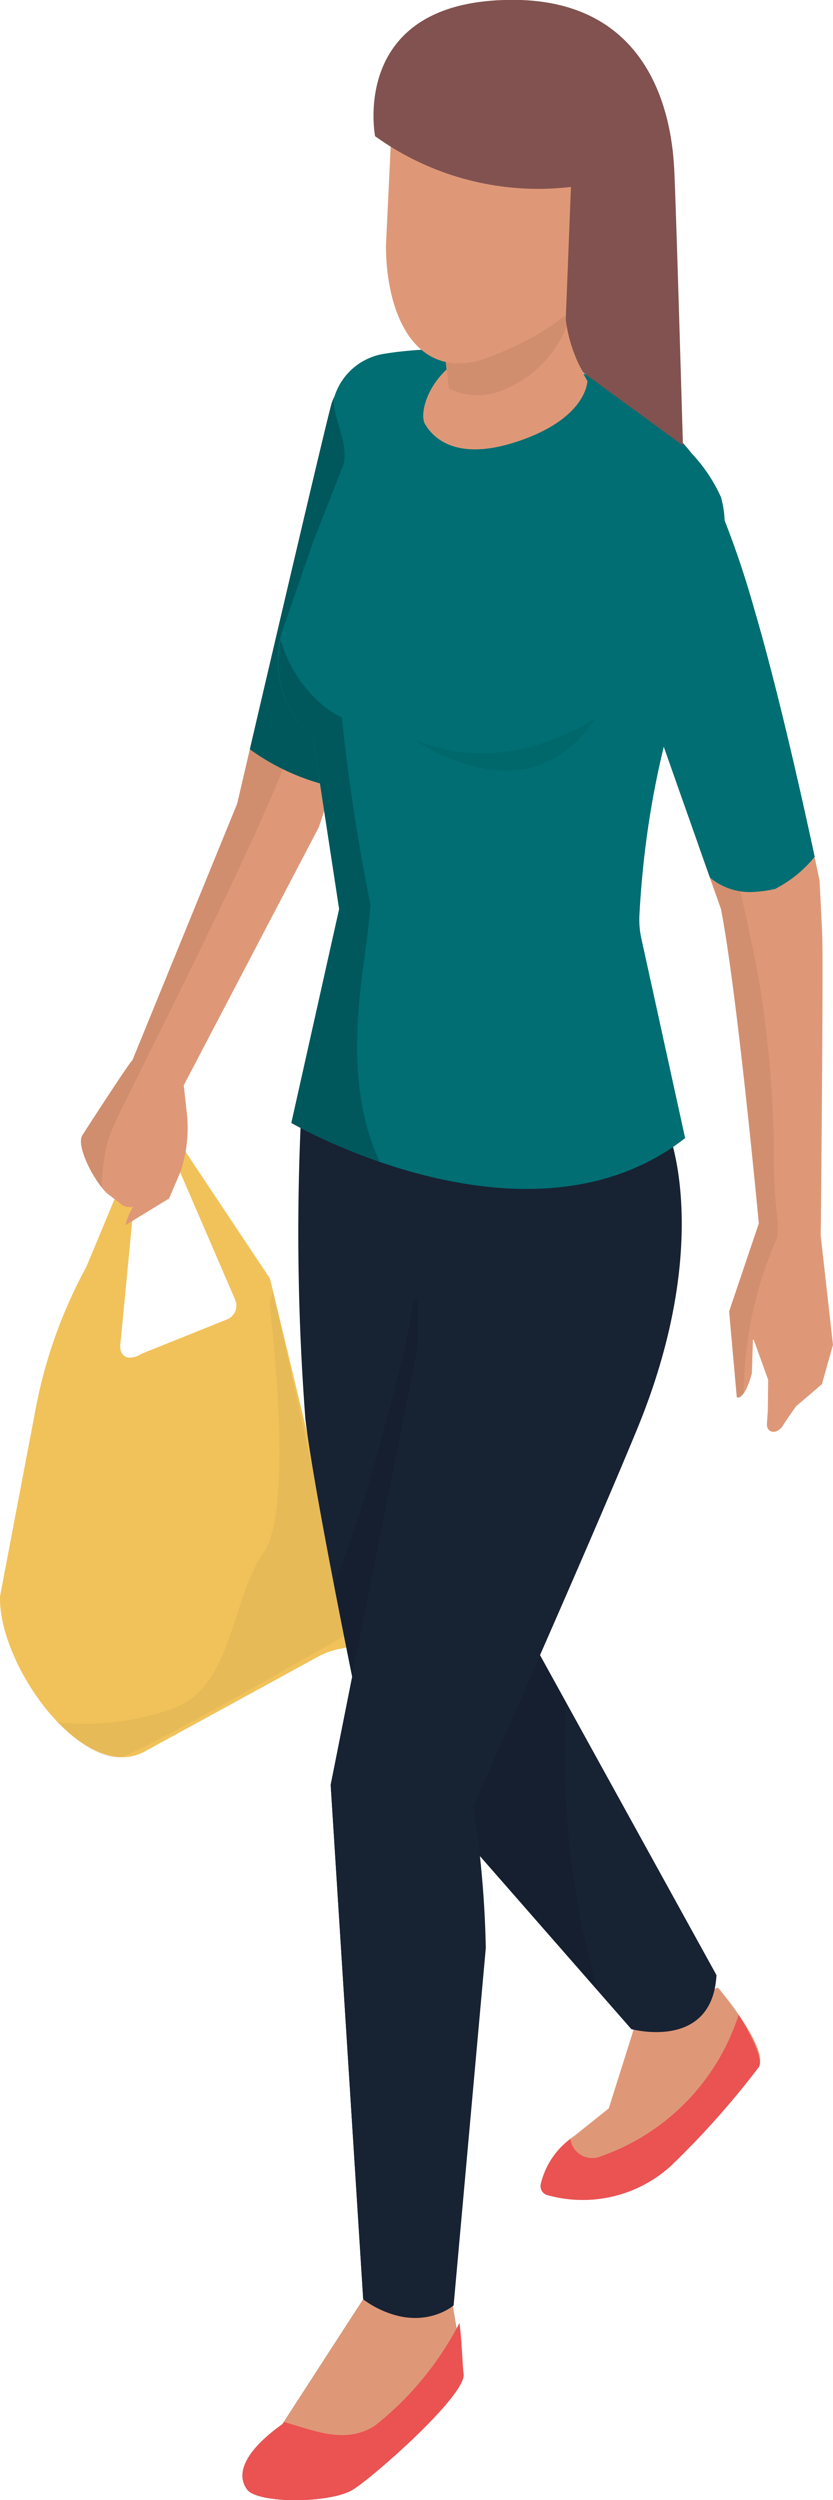 <svg xmlns="http://www.w3.org/2000/svg" width="31.954" height="95.855"><g data-name="グループ 52996"><g data-name="グループ 52990"><path data-name="パス 55108" d="M1.371 53.995l-1.369 7.2c-.083 2.648 3.206 7.22 5.537 5.963l6.662-3.641c1.135-.612 1.377.059 1.35-1.231L10.357 49.02l-3.464-5.2-.241.525 2.369 5.488a.569.569 0 01-.31.752l-3.259 1.309c-.518.324-.931.137-.823-.464l.614-6.4h-.458l-1.471 3.536a18.584 18.584 0 00-1.943 5.429z" fill="#f1c25a"/><path data-name="パス 55109" d="M10.337 49.988s1 7.813-.227 9.539-1.181 5.087-3.406 5.95a10.144 10.144 0 01-4.474.565s1.46 1.542 2.384 1.327 8.767-4.754 8.767-4.754l-2.907-13.114z" fill="#152132" opacity=".05" style="mix-blend-mode:multiply;isolation:isolate"/></g><g data-name="グループ 52995"><g data-name="グループ 52994"><path data-name="パス 55110" d="M13.933 88.154l-3.1 4.787c-1.4 1-1.813 1.886-1.354 2.507.4.545 3.2.54 4.062 0 .843-.528 4.34-3.625 4.24-4.428s-.475-2.971-.475-2.971z" fill="#172233"/><path data-name="パス 55111" d="M13.933 88.154l-3.1 4.787c-1.4 1-1.813 1.886-1.354 2.507.4.545 3.2.54 4.062 0 .843-.528 4.34-3.625 4.24-4.428s-.475-2.971-.475-2.971z" fill="#df9877"/><path data-name="パス 55112" d="M14.38 93.001c-1.139.73-2.329.179-3.491-.143l-.054.083c-1.4 1-1.813 1.886-1.354 2.507.4.545 3.2.54 4.062 0 .843-.528 4.34-3.625 4.24-4.428-.038-.3-.079-1.465-.159-1.958a12.037 12.037 0 01-3.244 3.939z" fill="#eb5252"/><path data-name="パス 55113" d="M24.516 77.147l-1.164 3.688-1.327 1.06a3.024 3.024 0 00-1.281 1.844.358.358 0 00.281.425 5.03 5.03 0 004.7-1.117 32.8 32.8 0 003.394-3.813c.351-.772-1.575-3.029-1.575-3.029z" fill="#df9877"/><g data-name="グループ 52991"><path data-name="パス 55114" d="M6.353 41.272a10.992 10.992 0 00-1.277-.616c-.083.027-1.7 2.53-1.916 2.867-.261.4.444 1.753.939 2.224l.612.469c.5.277 1.286-.428 1.286-.428.276.055.346-.449.346-.449s-.959-.58-.428-.673c-.563.1.135-.873.7-1.571a5.448 5.448 0 01-.262-1.823z" fill="#df9877"/></g><path data-name="パス 55115" d="M22.932 82.712a.848.848 0 01-1.053-.7 3.01 3.01 0 00-1.135 1.731.358.358 0 00.281.425 5.033 5.033 0 004.7-1.117 32.8 32.8 0 003.394-3.813c.159-.349-.4-1.384-.785-1.994a8.489 8.489 0 01-5.402 5.468z" fill="#eb5252"/><path data-name="パス 55116" d="M19.07 45.04l-7.541-1.8a94.118 94.118 0 00.185 11.16c.342 2.921 2.135 11.552 2.135 11.552l10.368 11.843s3.1.85 3.268-2.069l-7.642-13.851z" fill="#172233"/><path data-name="パス 55117" d="M21.727 65.295l-1.884-3.414-.686-14.936c-.823.878-2.91 2.431-3.352 3.047.185.182-1.544 6.815-2.268 8.8-.241.664-.48 1.321-.726 1.973a425.11 425.11 0 001.038 5.189l9.105 10.4a32.606 32.606 0 01-1.227-11.059z" opacity=".08"/><path data-name="パス 55118" d="M16.025 44.63v7.012l-3.34 16.791 1.248 19.721c2.066 1.461 3.468.234 3.468.234l1.234-13.7a39.662 39.662 0 00-.479-5.433s4.372-9.821 6.284-14.463c2.878-6.984 1.257-11.216 1.257-11.216z" fill="#172233"/><path data-name="パス 55119" d="M14.21 68.425a3.483 3.483 0 01-.471-2.206c.253-1.927.464-3.845.537-5.784l-1.591 8 1.248 19.721a3.658 3.658 0 001.668.694 55.193 55.193 0 01-1.166-11.025c-.068-3.112-.175-6.257-.225-9.4z" fill="#172233"/><path data-name="パス 55120" d="M12.721 15.47c-.223.732-3.624 15.345-3.624 15.345L4.95 40.965a.12.12 0 00-.047-.008c-.075.025-1.4 4.02-1.376 4.015 1.633-.286 2.021.408 2.021.408a8.995 8.995 0 01-.408.836 2.27 2.27 0 00-.327.756l1.673-1.021.444-1.044a5.264 5.264 0 00.247-2.146l-.128-1.151 5.179-9.891s2.711-8.081 4.115-12.056a50.58 50.58 0 001.643-5.135c-2.647-2.149-4.923-.178-5.265.942z" fill="#df9877"/><path data-name="パス 55121" d="M12.721 15.47c-.223.732-3.624 15.345-3.624 15.345l-4.021 9.841c-.083.028-1.7 2.53-1.916 2.867-.228.352.28 1.423.741 2a8.716 8.716 0 01.169-1.5 4.953 4.953 0 01.365-1.018c.317-.751 5.73-11.295 6.722-14.358a4.582 4.582 0 013.168-3.133 608.277 608.277 0 012.018-5.851 50.58 50.58 0 001.643-5.135c-2.647-2.149-4.923-.178-5.265.942z" opacity=".07"/><path data-name="パス 55122" d="M12.721 15.47c-.171.558-2.19 9.2-3.137 13.258a8.644 8.644 0 003.169 1.431c.856-2.541 2.567-7.6 3.59-10.5a50.58 50.58 0 001.643-5.135c-2.647-2.145-4.923-.174-5.265.946z" fill="#006e73"/><path data-name="パス 55123" d="M12.721 15.47c-.171.558-2.19 9.2-3.137 13.258a8.644 8.644 0 003.169 1.431c.856-2.541 2.567-7.6 3.59-10.5a50.58 50.58 0 001.643-5.135c-2.647-2.145-4.923-.174-5.265.946z" opacity=".2"/><path data-name="パス 55124" d="M27.658 19.065a5.993 5.993 0 00-1.11-1.664c-4.237-5.36-11.934-3.814-11.934-3.814a2.385 2.385 0 00-1.789 1.632c-.155.6.562 1.683.356 2.573l-1.168 2.98-1.174 3.386a3.923 3.923 0 001.169 4.153l1 6.543-1.834 8.2s9.089 5.283 15.108.581l-1.683-7.669a3.379 3.379 0 01-.069-.914c.508-9.295 4.015-12.846 3.128-15.987z" fill="#006e73"/><path data-name="パス 55125" d="M14.012 36.478c.085-.6.148-1.187.2-1.77a77.667 77.667 0 01-1.1-7.207 3.08 3.08 0 01-.8-.523 5.151 5.151 0 01-1.546-2.435 3.876 3.876 0 001.247 3.768l1 6.543-1.834 8.2a21.279 21.279 0 003.379 1.487c-1.154-2.555-.934-5.308-.546-8.063z" opacity=".2"/><path data-name="パス 55126" d="M19.414 13.081c-2.873.546-3.38 2.7-3.119 3.162s1.1 1.462 3.438.721c2.79-.882 2.8-2.355 2.8-2.355s-1.27-1.879-3.119-1.528z" fill="#df9877"/><path data-name="パス 55127" d="M21.693 11.442l-4.69-.512s-.077 3.731.523 5.214l5.006-1.535a6.217 6.217 0 01-.839-3.167z" fill="#df9877"/><path data-name="パス 55128" d="M21.693 11.442l-4.69-.512a27.831 27.831 0 00.219 3.971 2.522 2.522 0 002.239-.02 4.307 4.307 0 002.278-2.377 3.217 3.217 0 01-.046-1.062z" opacity=".07"/><path data-name="パス 55129" d="M14.805 9.412c0 2.583 1.08 5.074 3.566 4.41 0 0 4.255-1.272 4.807-3.973l.7-4.77-8.792-1.569z" fill="#df9877"/><path data-name="パス 55130" d="M19.665-.005c-6.294 0-5.277 5.226-5.277 5.226a10.706 10.706 0 007.514 1.945l-.2 5.092a5.66 5.66 0 00.663 2.023l3.833 2.8s-.27-9.374-.335-10.6c-.075-1.396-.533-6.486-6.198-6.486z" fill="#81524f"/><g data-name="グループ 52993"><path data-name="パス 55131" d="M31.489 46.895v-.031c.02-2.127.094-10.179.05-11.076-.049-1.035-.1-2.025-.1-2.025s-.475-2.295-1.113-5a6.536 6.536 0 01-2.7 3.347 1.872 1.872 0 01-.834.3l.865 2.444c.626 3.219 1.451 12.052 1.451 12.052l-1.139 3.372.294 3.292s.281.167.577-.907l.043-1.3.027-.005.557 1.544-.014 1.183-.03.454c-.057.432.409.477.62.1.061-.109.492-.72.492-.72l.993-.848.425-1.509-.47-4.183z" fill="#df9877"/><g data-name="グループ 52992" opacity=".06"><path data-name="パス 55132" d="M30.18 28.145c-.389-1.623-.826-3.341-1.248-4.771a35.655 35.655 0 00-1.768-4.924 1.063 1.063 0 00-.9-.624c-2.933-.132-3.2 3.615-3.034 4.312.177.744 4.426 12.717 4.426 12.717.626 3.219 1.451 12.052 1.451 12.052l.727.145c0-.045 0-.089.005-.134a22.6 22.6 0 01-.149-3.066 44.54 44.54 0 00-.613-6.5 84.108 84.108 0 00-.9-4.106 4.528 4.528 0 012.003-5.101z"/><path data-name="パス 55133" d="M27.97 50.279l.294 3.292s.11.065.266-.15a15.063 15.063 0 011.2-5.779c.026-.072.058-.14.088-.211.01-.124.01-.249.019-.373l-.727-.151z"/></g><path data-name="パス 55134" d="M27.168 18.45a1.063 1.063 0 00-.9-.624c-2.933-.132-3.2 3.615-3.034 4.312.142.6 2.917 8.455 4 11.51a2.4 2.4 0 001.705.548 5.237 5.237 0 00.782-.109 4.7 4.7 0 001.531-1.239c-.408-1.9-1.395-6.366-2.313-9.474a35.655 35.655 0 00-1.771-4.924z" fill="#006e73"/></g><path data-name="パス 55135" d="M15.862 28.327s4.374 3.192 6.959-.776c0 0-3.403 2.385-6.959.776z" opacity=".07"/></g></g></g></svg>